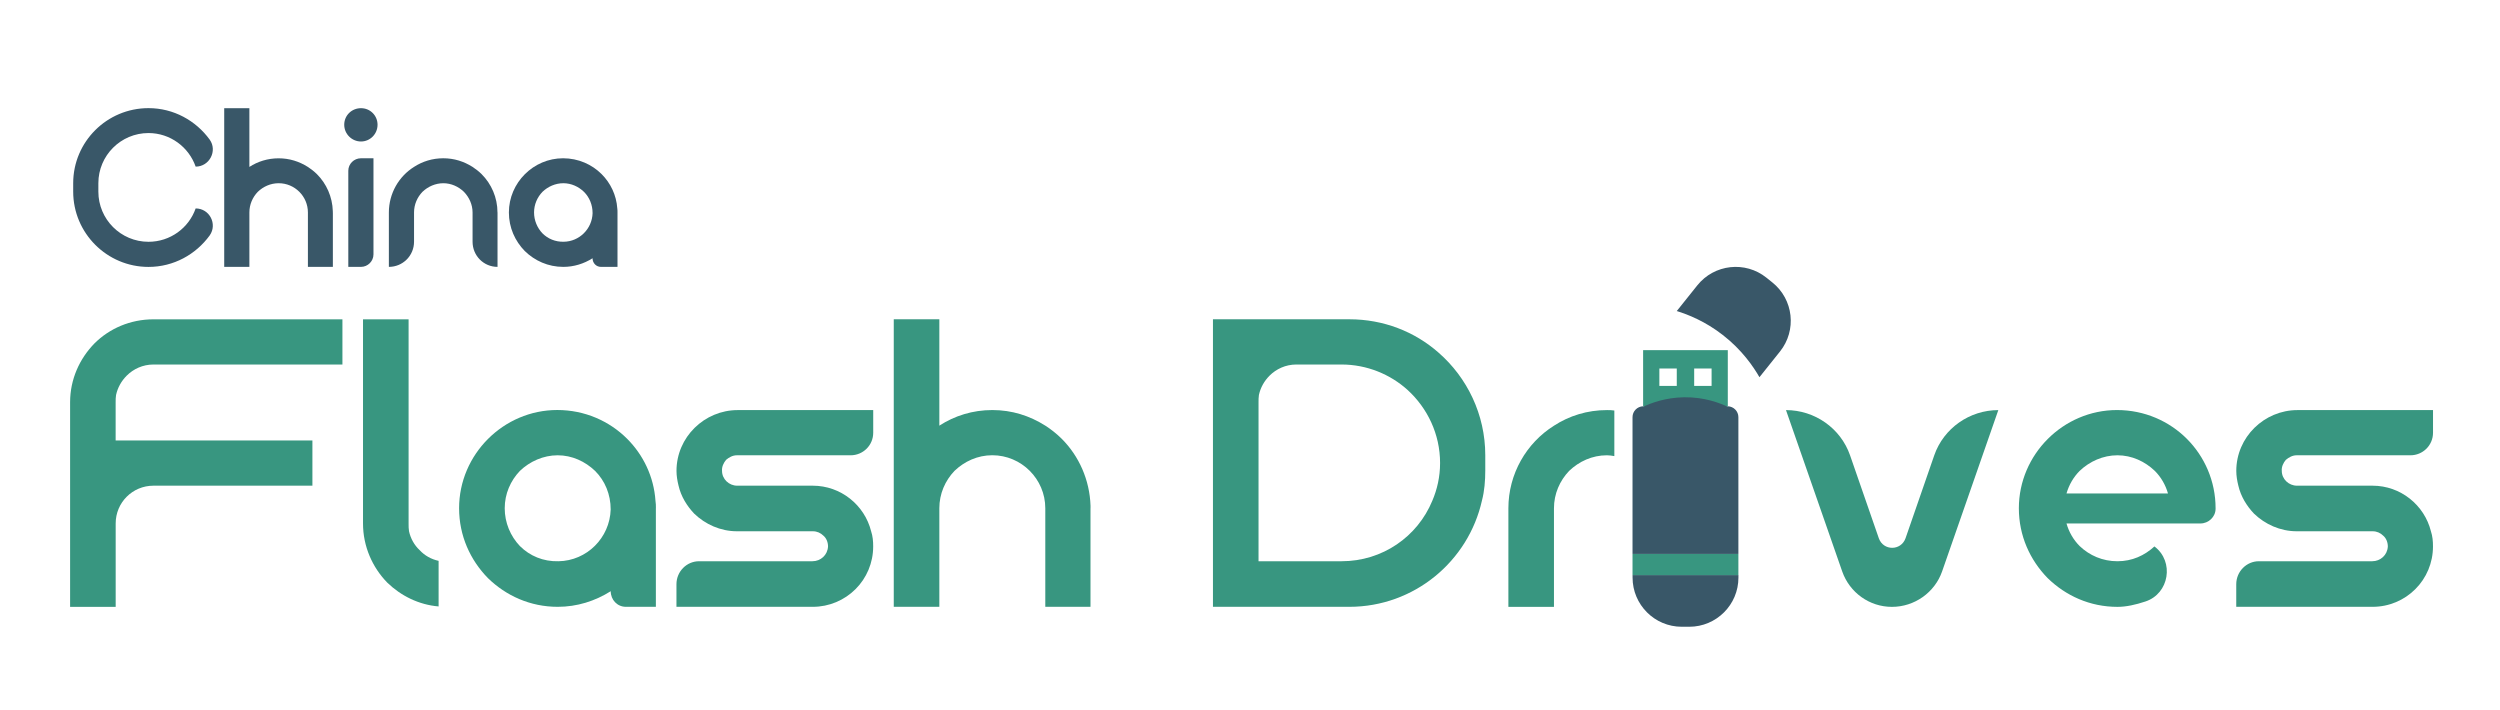 <?xml version="1.0" encoding="UTF-8"?>
<svg xmlns="http://www.w3.org/2000/svg" version="1.1" viewBox="0 0 583.04 165.54">
  <defs>
    <style>
      .cls-1 {
        fill: #389680;
      }

      .cls-2 {
        fill: #395768;
      }
    </style>
  </defs>
  <!-- Generator: Adobe Illustrator 28.7.0, SVG Export Plug-In . SVG Version: 1.2.0 Build 136)  -->
  <g>
    <g id="Layer_1">
      <g>
        <path class="cls-2" d="M22.94,42.74v1.96c0,6.45,5.24,11.69,11.69,11.69,5.08,0,9.41-3.23,11-7.78,3.23,0,5.13,3.65,3.28,6.29-3.23,4.44-8.41,7.35-14.28,7.35-9.68,0-17.56-7.88-17.56-17.56v-1.96c0-9.68,7.88-17.51,17.56-17.51,5.87,0,11.05,2.91,14.28,7.35,1.85,2.59-.05,6.29-3.28,6.29-1.59-4.55-5.92-7.83-11-7.83-6.45,0-11.69,5.24-11.69,11.69Z"/>
        <path class="cls-2" d="M77.63,49.55v12.69s-5.82,0-5.82,0v-12.69c0-3.76-3.07-6.82-6.82-6.82-1.9,0-3.6.79-4.87,2.01-1.22,1.27-1.96,2.96-1.96,4.81v12.69s-5.87,0-5.87,0V25.23s5.87,0,5.87,0v13.7c1.96-1.27,4.29-2.01,6.82-2.01s4.81.74,6.82,2.01c.74.48,1.48,1.06,2.12,1.69,2.22,2.22,3.6,5.29,3.7,8.62v.32Z"/>
        <path class="cls-2" d="M88.05,29.09c0,2.17-1.74,3.91-3.86,3.91s-3.91-1.74-3.91-3.91,1.74-3.86,3.91-3.86,3.86,1.74,3.86,3.86ZM84.19,36.91h2.91s0,22.42,0,22.42c0,1.59-1.32,2.91-2.91,2.91h-2.96s0-22.42,0-22.42c0-1.59,1.32-2.91,2.96-2.91Z"/>
        <path class="cls-2" d="M116.03,49.55v12.69c-3.22,0-5.82-2.59-5.82-5.87v-6.82c0-1.85-.79-3.54-2.01-4.81-1.27-1.22-2.96-2.01-4.81-2.01s-3.6.79-4.87,2.01c-1.22,1.27-1.96,2.96-1.96,4.81v6.82c0,3.28-2.64,5.87-5.87,5.87v-12.69c0-4.44,2.32-8.41,5.87-10.63,1.96-1.27,4.28-2.01,6.82-2.01s4.81.74,6.82,2.01c.74.48,1.48,1.06,2.12,1.69,2.27,2.27,3.7,5.45,3.7,8.94Z"/>
        <path class="cls-2" d="M144.01,49.55v12.69s-3.86,0-3.86,0c-1.11,0-1.96-.9-1.96-2.01-2.01,1.27-4.34,2.01-6.82,2.01-3.54,0-6.66-1.43-8.99-3.7-2.27-2.33-3.7-5.45-3.7-8.99,0-6.93,5.71-12.64,12.64-12.64,3.54,0,6.72,1.43,8.99,3.7,2.06,2.06,3.44,4.87,3.65,7.99.05.32.05.63.05.95ZM138.2,49.71c0-1.96-.74-3.7-2.01-4.97-1.27-1.22-2.96-2.01-4.81-2.01s-3.6.79-4.87,2.01c-1.22,1.27-1.96,2.96-1.96,4.81s.74,3.6,1.96,4.87c1.27,1.27,3.01,2.01,4.97,1.96,3.65-.05,6.61-3.02,6.72-6.66Z"/>
      </g>
      <path class="cls-1" d="M35.79,74.47h44.07v10.54h-44.07c-2.49,0-4.69,1.05-6.23,2.59-1.25,1.25-2.11,2.78-2.49,4.5-.1.57-.1,1.15-.1,1.72v8.91h45.89v10.54h-37.07c-4.89,0-8.81,3.93-8.81,8.81v19.45h-10.63v-47.71c0-5.36,2.2-10.15,5.65-13.7,3.54-3.54,8.43-5.65,13.79-5.65Z"/>
      <path class="cls-1" d="M102.28,141.43c-4.6-.38-8.81-2.49-11.97-5.56-3.45-3.54-5.65-8.43-5.65-13.79v-47.61h10.63v47.61c0,.67,0,1.25.1,1.82.38,1.72,1.25,3.26,2.49,4.41,1.15,1.25,2.68,2.11,4.41,2.49v10.63Z"/>
      <path class="cls-1" d="M152.96,118.53v22.99h-6.99c-2.01,0-3.54-1.63-3.54-3.64-3.64,2.3-7.86,3.64-12.36,3.64-6.42,0-12.07-2.59-16.29-6.71-4.12-4.22-6.71-9.87-6.71-16.29,0-12.55,10.35-22.9,22.9-22.9,6.42,0,12.17,2.59,16.29,6.71,3.74,3.74,6.23,8.81,6.61,14.47.1.57.1,1.15.1,1.72ZM142.42,118.82c0-3.54-1.34-6.71-3.64-9-2.3-2.2-5.36-3.64-8.72-3.64s-6.51,1.44-8.81,3.64c-2.2,2.3-3.54,5.36-3.54,8.72s1.34,6.51,3.54,8.81c2.3,2.3,5.46,3.64,9,3.54,6.61-.1,11.97-5.46,12.17-12.07Z"/>
      <path class="cls-1" d="M169.35,107.23c-.57.67-1.05,1.63-.96,2.59,0,1.92,1.63,3.45,3.54,3.45h17.63c6.51,0,12.07,4.5,13.6,10.63.38,1.15.48,2.3.48,3.54,0,3.83-1.53,7.38-4.12,9.96s-6.13,4.12-9.96,4.12h-31.8v-5.27c0-2.97,2.39-5.36,5.27-5.36h26.44c1.92,0,3.54-1.44,3.64-3.45,0-.96-.38-1.92-1.05-2.49-.67-.67-1.53-1.05-2.49-1.05h-17.72c-3.83,0-7.38-1.63-9.96-4.12-1.72-1.82-3.07-4.02-3.64-6.51-.29-1.15-.48-2.3-.48-3.45,0-7.86,6.51-14.18,14.27-14.18h31.61v5.27c0,2.97-2.39,5.27-5.27,5.27h-26.54c-.96,0-1.82.48-2.49,1.05Z"/>
      <path class="cls-1" d="M254.32,118.53v22.99h-10.54v-22.99c0-6.8-5.56-12.36-12.36-12.36-3.45,0-6.51,1.44-8.81,3.64-2.2,2.3-3.54,5.36-3.54,8.72v22.99h-10.63v-67.06h10.63v24.81c3.54-2.3,7.76-3.64,12.36-3.64s8.72,1.34,12.36,3.64c1.34.86,2.68,1.92,3.83,3.07,4.02,4.02,6.51,9.58,6.71,15.61v.57Z"/>
      <path class="cls-1" d="M346.39,106.18v3.54c0,2.39-.19,4.79-.77,6.99-3.16,14.18-15.81,24.81-30.94,24.81h-31.8v-67.06h31.8c7.95,0,15.23,2.87,20.79,7.76,6.71,5.84,10.92,14.47,10.92,23.95ZM335.85,108c0-6.8-2.97-12.84-7.57-17.05-4.02-3.64-9.48-5.94-15.42-5.94h-10.54c-2.49,0-4.69,1.05-6.23,2.59-1.25,1.25-2.11,2.78-2.49,4.5-.09.57-.09,1.15-.09,1.72v37.07h19.35c9.58,0,17.72-5.75,21.17-14.08,1.15-2.68,1.82-5.65,1.82-8.81Z"/>
      <path class="cls-1" d="M376.48,106.37c-.57-.1-1.15-.19-1.72-.19-3.45,0-6.51,1.44-8.81,3.64-2.2,2.3-3.54,5.36-3.54,8.72v22.99h-10.63v-22.99c0-8.05,4.22-15.23,10.63-19.26,3.54-2.3,7.76-3.64,12.36-3.64.57,0,1.15,0,1.72.1v10.63Z"/>
      <path class="cls-1" d="M466.04,95.64l-13.12,37.65c-1.72,4.89-6.42,8.24-11.69,8.24s-9.87-3.35-11.59-8.24l-13.12-37.65c6.71,0,12.74,4.22,14.94,10.54l6.71,19.35c1.05,2.97,5.17,2.97,6.23,0l6.7-19.35c2.2-6.32,8.24-10.54,14.94-10.54Z"/>
      <path class="cls-1" d="M502.45,127.44c4.69,3.54,3.45,11.02-2.11,12.84-2.3.77-4.5,1.25-6.51,1.25-6.42,0-12.07-2.59-16.29-6.71-4.12-4.22-6.71-9.87-6.71-16.29,0-12.55,10.35-22.9,22.89-22.9,6.42,0,12.17,2.59,16.29,6.71,4.12,4.12,6.7,9.87,6.7,16.19v.1c0,1.92-1.63,3.45-3.54,3.45h-31.23c.57,2.01,1.63,3.83,3.07,5.27,2.3,2.2,5.36,3.54,8.81,3.54s6.32-1.34,8.62-3.45ZM481.95,115.09h23.66c-.57-2.01-1.63-3.83-3.07-5.27-2.3-2.2-5.36-3.64-8.72-3.64s-6.51,1.44-8.81,3.64c-1.44,1.44-2.49,3.26-3.07,5.27Z"/>
      <path class="cls-1" d="M533.11,107.23c-.58.67-1.05,1.63-.96,2.59,0,1.92,1.63,3.45,3.55,3.45h17.63c6.51,0,12.07,4.5,13.6,10.63.38,1.15.48,2.3.48,3.54,0,3.83-1.53,7.38-4.12,9.96-2.59,2.59-6.13,4.12-9.96,4.12h-31.8v-5.27c0-2.97,2.4-5.36,5.27-5.36h26.44c1.92,0,3.55-1.44,3.64-3.45,0-.96-.38-1.92-1.05-2.49-.67-.67-1.53-1.05-2.49-1.05h-17.72c-3.83,0-7.38-1.63-9.96-4.12-1.72-1.82-3.07-4.02-3.64-6.51-.29-1.15-.48-2.3-.48-3.45,0-7.86,6.51-14.18,14.27-14.18h31.61v5.27c0,2.97-2.39,5.27-5.27,5.27h-26.54c-.96,0-1.82.48-2.49,1.05Z"/>
      <g>
        <path class="cls-2" d="M392.2,146.17h1.76c6.33,0,11.47-5.13,11.47-11.47v-.58h-24.69v.58c0,6.33,5.14,11.47,11.47,11.47Z"/>
        <rect class="cls-1" x="380.73" y="129.19" width="24.69" height="4.94"/>
        <path class="cls-2" d="M391.05,72.54c2.62.81,6.63,2.39,10.74,5.59,4.49,3.49,7.13,7.38,8.54,9.84,1.6-2,3.19-3.99,4.79-5.99,3.96-4.95,3.16-12.16-1.79-16.12l-1.37-1.1c-4.94-3.96-12.16-3.16-16.12,1.79l-4.79,5.99Z"/>
        <path class="cls-1" d="M383.2,94.87h19.75v-13.21h-19.75v13.21ZM395.11,85.94h4.06v4.06h-4.06v-4.06ZM386.99,85.94h4.06v4.06h-4.06v-4.06Z"/>
        <path class="cls-2" d="M380.73,97.29v31.9h24.69v-31.9c0-1.38-1.1-2.5-2.47-2.54v.12c-1.85-.88-5.45-2.28-10.17-2.22-4.4.06-7.76,1.36-9.58,2.22v-.12c-1.37.04-2.47,1.16-2.47,2.54Z"/>
      </g>
    </g>
  </g>
</svg>